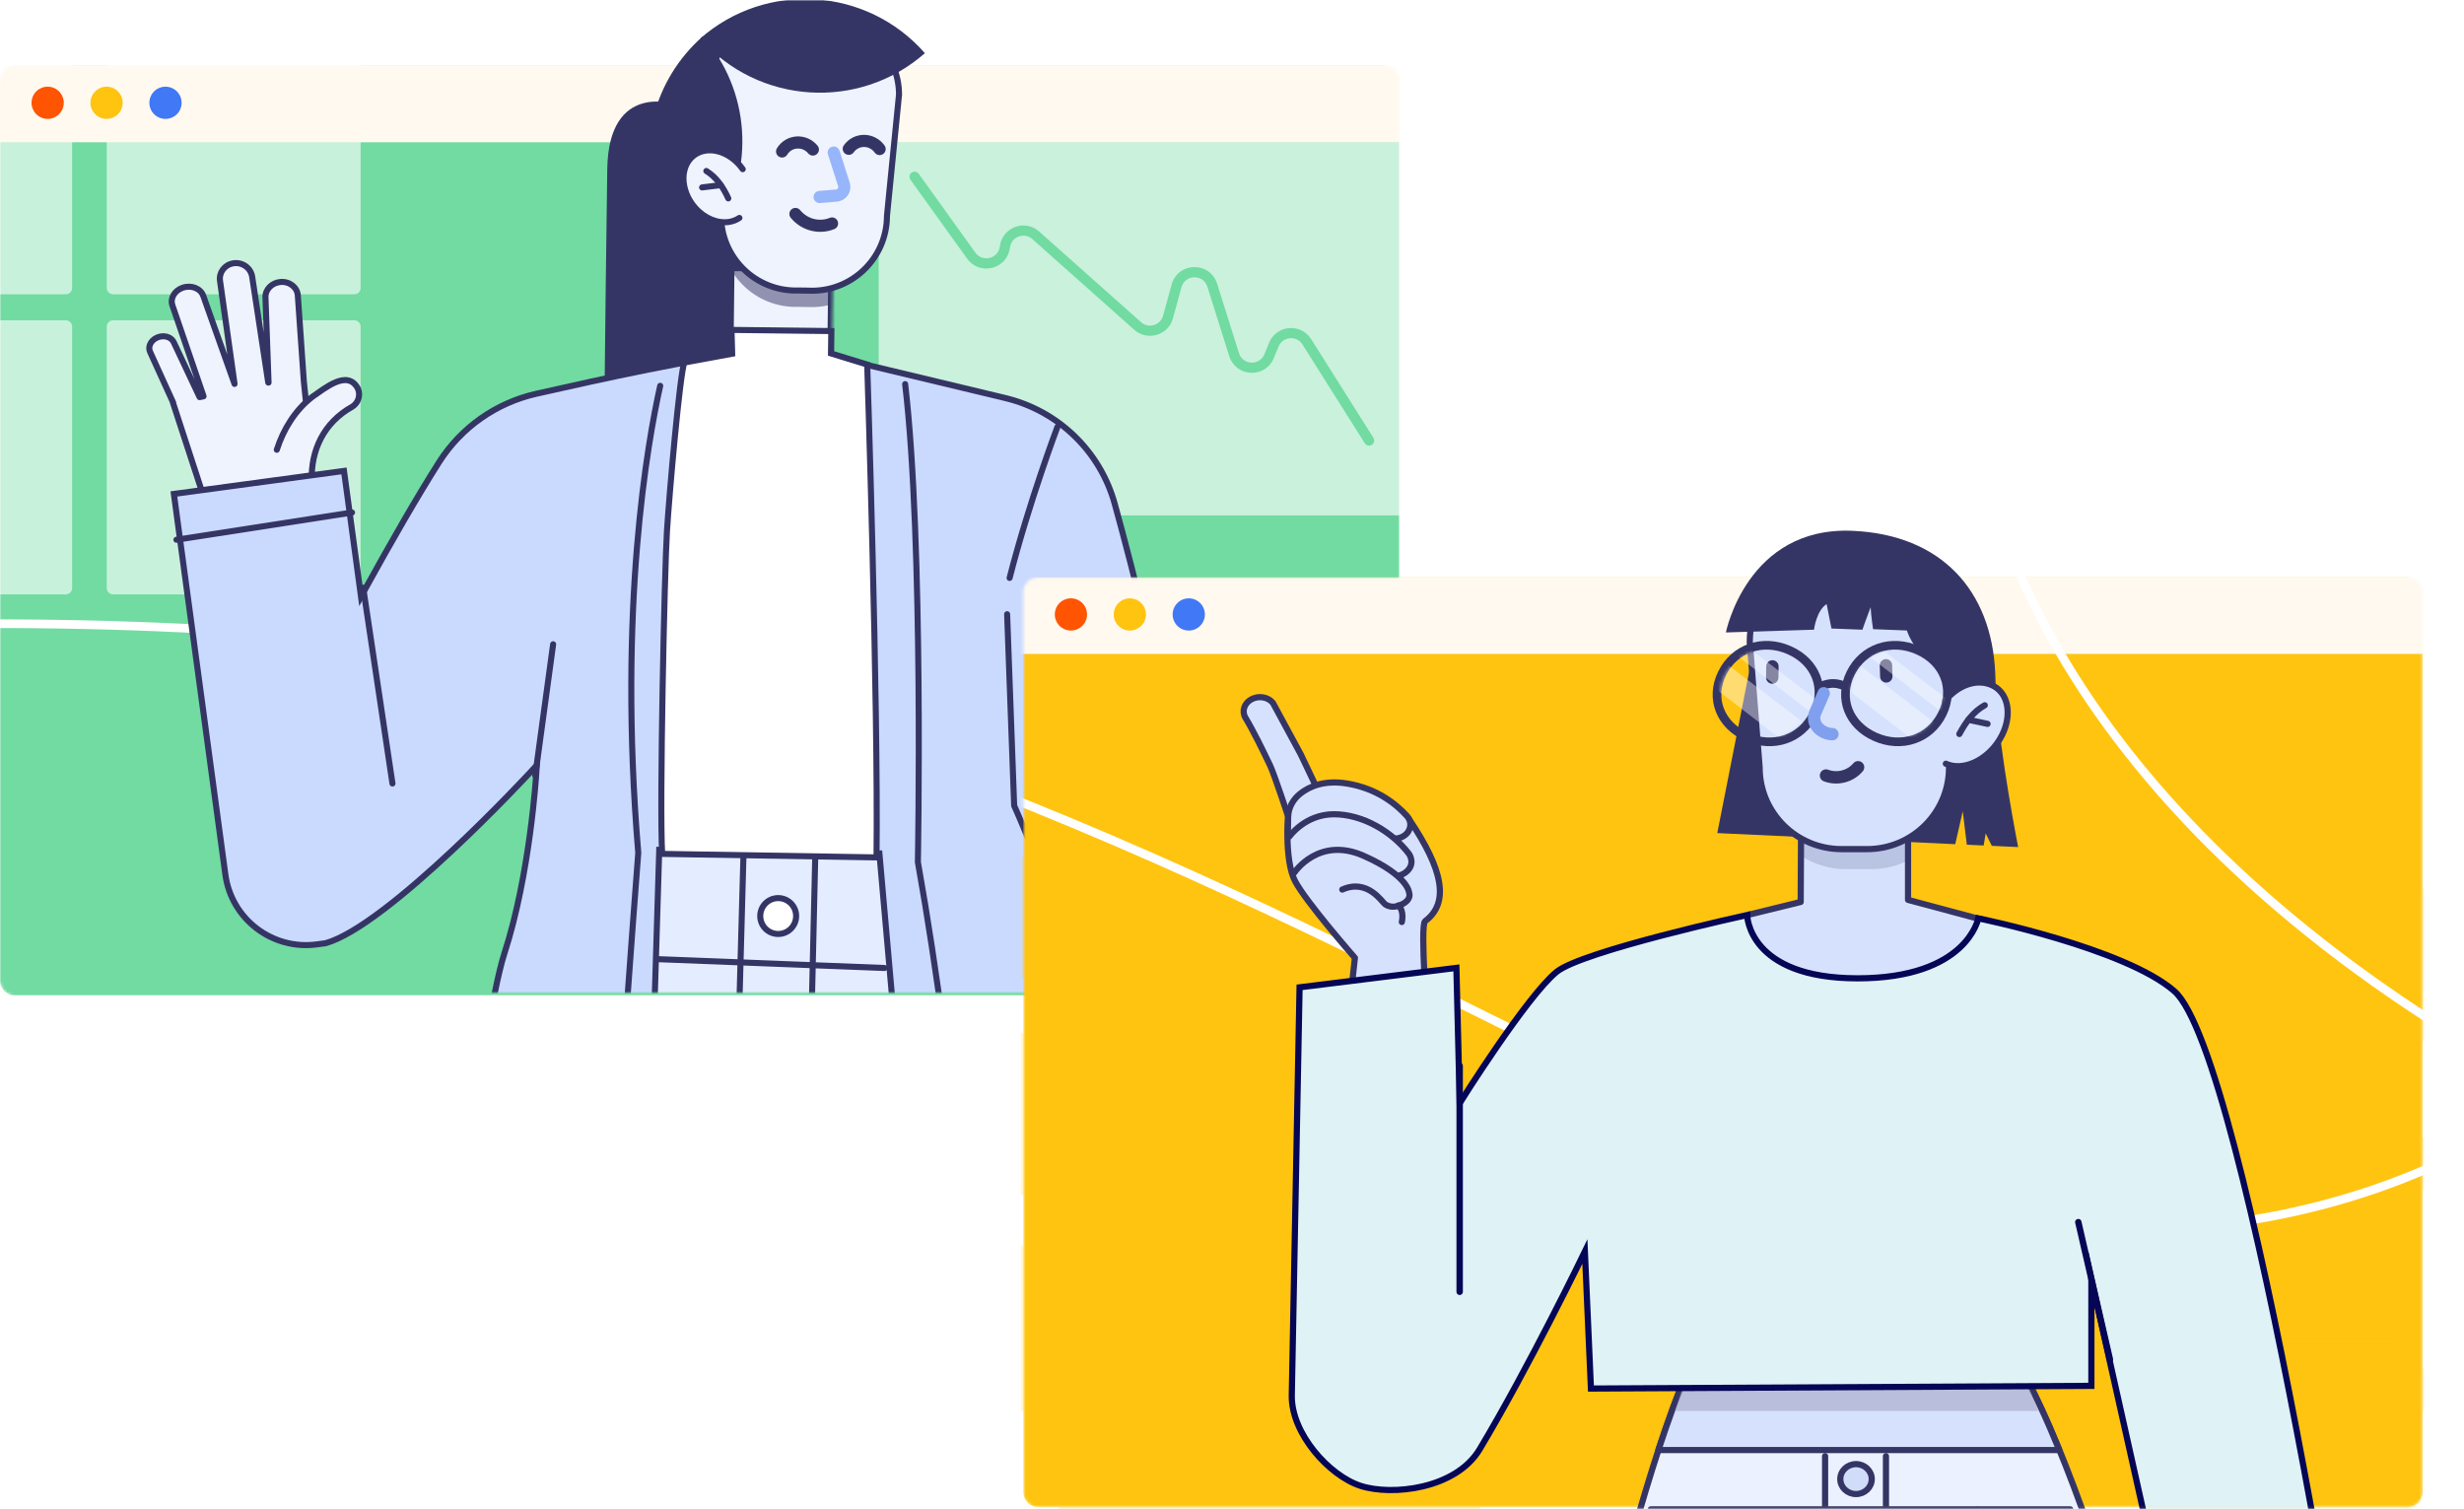 <svg width="854" height="523" viewBox="0 0 854 523" fill="none" xmlns="http://www.w3.org/2000/svg" xmlns:xlink="http://www.w3.org/1999/xlink">
<g clip-path="url(#clip0_31_451)">
<mask id="mask0_31_451" style="mask-type:luminance" maskUnits="userSpaceOnUse" x="0" y="22" width="486" height="324">
<path d="M479.828 22.734H5.216C2.335 22.734 0 25.069 0 27.95V339.838C0 342.718 2.335 345.053 5.216 345.053H479.828C482.709 345.053 485.044 342.718 485.044 339.838V27.95C485.044 25.069 482.709 22.734 479.828 22.734Z" fill="white"/>
</mask>
<g mask="url(#mask0_31_451)">
<path d="M479.828 22.734H5.216C2.335 22.734 0 25.069 0 27.95V339.838C0 342.718 2.335 345.053 5.216 345.053H479.828C482.709 345.053 485.044 342.718 485.044 339.838V27.95C485.044 25.069 482.709 22.734 479.828 22.734Z" fill="#71DBA1"/>
<g opacity="0.62">
<path d="M311.26 178.625H493.274C496.989 178.625 500 175.614 500 171.9V55.965C500 52.25 496.989 49.239 493.274 49.239H311.26C307.545 49.239 304.534 52.25 304.534 55.965V171.9C304.534 175.614 307.545 178.625 311.26 178.625Z" fill="white"/>
</g>
<g opacity="0.61">
<path d="M39.203 102H122.797C124.014 102 125 101.015 125 99.801V9.199C125 7.985 124.014 7 122.797 7H39.203C37.986 7 37 7.985 37 9.199V99.801C37 101.015 37.986 102 39.203 102Z" fill="white"/>
<path d="M-60.797 102H22.797C24.014 102 25 101.015 25 99.801V9.199C25 7.985 24.014 7 22.797 7H-60.797C-62.014 7 -63 7.985 -63 9.199V99.801C-63 101.015 -62.014 102 -60.797 102Z" fill="white"/>
<path d="M-60.797 206H22.797C24.014 206 25 205.015 25 203.801V113.199C25 111.985 24.014 111 22.797 111H-60.797C-62.014 111 -63 111.985 -63 113.199V203.801C-63 205.015 -62.014 206 -60.797 206Z" fill="white"/>
<path d="M39.203 206H122.797C124.014 206 125 205.015 125 203.801V113.199C125 111.985 124.014 111 122.797 111H39.203C37.986 111 37 111.985 37 113.199V203.801C37 205.015 37.986 206 39.203 206Z" fill="white"/>
</g>
<path d="M474.513 154.437C473.927 154.437 473.354 154.146 473.019 153.613L451.438 119.399C450.482 117.882 448.842 117.07 447.057 117.227C445.269 117.384 443.8 118.471 443.122 120.133L441.511 124.091C440.188 127.341 437.063 129.35 433.561 129.206C430.055 129.063 427.108 126.808 426.055 123.459L418.478 99.396C417.714 96.972 415.685 96.112 414.006 96.112C413.976 96.112 413.944 96.112 413.914 96.112C412.216 96.144 410.159 97.069 409.476 99.565L406.526 110.335C405.769 113.098 403.678 115.232 400.931 116.047C398.186 116.86 395.269 116.209 393.129 114.305L357.818 82.874C356.487 81.69 354.7 81.36 353.036 81.99C351.37 82.62 350.25 84.052 350.038 85.82C349.625 89.264 347.282 91.939 343.923 92.804C340.563 93.668 337.22 92.455 335.196 89.639L315.556 62.295C314.988 61.503 315.168 60.402 315.96 59.832C316.752 59.264 317.853 59.444 318.423 60.236L338.063 87.579C339.443 89.501 341.541 89.773 343.044 89.386C344.547 89 346.253 87.749 346.534 85.4C346.901 82.35 348.912 79.779 351.785 78.69C354.657 77.602 357.869 78.195 360.162 80.238L395.474 111.669C396.695 112.756 398.36 113.127 399.927 112.663C401.494 112.199 402.689 110.979 403.121 109.404L406.071 98.634C407.059 95.031 410.11 92.656 413.847 92.585C417.587 92.511 420.721 94.773 421.843 98.337L429.42 122.4C430.15 124.719 432.112 125.615 433.705 125.68C435.297 125.742 437.326 125.014 438.243 122.76L439.854 118.803C441.022 115.936 443.662 113.986 446.746 113.714C449.832 113.442 452.772 114.9 454.423 117.518L476.004 151.732C476.524 152.556 476.277 153.647 475.453 154.165C475.16 154.349 474.836 154.437 474.513 154.437Z" fill="#71DBA1"/>
<path d="M601.872 22.734H-39.638V49.302H601.872V22.734Z" fill="#FFF9EF"/>
<path d="M21.953 36.907C22.662 33.906 20.802 30.9 17.8 30.192C14.797 29.483 11.789 31.342 11.08 34.342C10.371 37.343 12.231 40.349 15.233 41.058C18.236 41.766 21.244 39.907 21.953 36.907Z" fill="#FF5402"/>
<path d="M42.484 36.309C42.861 33.249 40.685 30.463 37.623 30.086C34.561 29.709 31.773 31.884 31.396 34.944C31.019 38.004 33.196 40.79 36.257 41.167C39.319 41.544 42.107 39.369 42.484 36.309Z" fill="#FFC410"/>
<path d="M61.31 39.573C63.491 37.393 63.491 33.858 61.31 31.678C59.129 29.498 55.592 29.498 53.41 31.678C51.229 33.858 51.229 37.393 53.41 39.573C55.592 41.753 59.129 41.753 61.31 39.573Z" fill="#4178F6"/>
<path d="M1719.38 325.408C1489.07 500.036 1108.38 476.503 929.011 398.175C816.937 349.231 712.539 266.24 686.635 154.943C678.714 120.911 680.412 80.995 707.99 57.077C738.524 30.599 788.289 34.776 826.475 50.871C925.075 92.427 979.103 206.53 944.895 300.93C910.678 395.338 792.756 441.15 686.635 420.353C592.273 401.863 488.597 327.323 329.981 267.319C110.805 184.405 -310.066 177.694 -1005 436.317" stroke="white" stroke-width="3" stroke-miterlimit="10"/>
</g>
<mask id="mask1_31_451" style="mask-type:luminance" maskUnits="userSpaceOnUse" x="49" y="0" width="448" height="344">
<path d="M496.999 0H49.958V344H496.999V0Z" fill="white"/>
</mask>
<g mask="url(#mask1_31_451)">
<path d="M107.787 176.094C109.174 168.677 106.19 140.182 105.308 132.197L103.227 102.462C103.08 99.604 100.348 97.44 97.175 97.734C94.17 98.007 91.901 100.361 92.006 103.071L93.078 132.596H92.972L87.383 95.801C86.858 92.754 83.832 90.694 80.721 91.283C77.758 91.829 75.804 94.54 76.266 97.419L81.289 133.058L70.446 102.525C69.542 99.961 66.306 98.68 63.301 99.73C60.485 100.697 58.909 103.387 59.75 105.824L70.551 137.345L69.185 137.639L60.149 118.475C59.182 116.625 56.535 115.995 54.286 117.067C52.164 118.096 51.176 120.282 52.059 122.047L60.023 139.551H59.939L74.144 183.071L76.687 205.072L109.048 198.999C109.048 198.999 106.19 184.773 107.808 176.115L107.787 176.094Z" fill="#EEF3FE" stroke="#353565" stroke-width="2.101" stroke-linecap="round" stroke-linejoin="round"/>
<path d="M95.935 155.879C98.247 148.735 102.302 142.136 108.27 137.513C112.557 134.613 120.458 127.868 124.03 134.656C125.081 137.009 124.157 139.72 122.013 141.002C112.242 146.444 107.661 156.09 108.06 166.702" fill="#EEF3FE"/>
<path d="M95.935 155.879C98.247 148.735 102.302 142.136 108.27 137.513C112.557 134.613 120.458 127.868 124.03 134.656C125.081 137.009 124.157 139.72 122.013 141.002C112.242 146.444 107.661 156.09 108.06 166.702" stroke="#353565" stroke-width="2.101" stroke-linecap="round" stroke-linejoin="round"/>
<path d="M233.045 134.197C233.045 134.197 239.433 145.019 251.537 152.542L268.306 152.416L267.592 75.905L234.201 36.188C234.201 36.188 210.981 28.014 210.476 58.484C210.14 79.645 209.741 116.924 209.51 137.727L233.024 134.176L233.045 134.197Z" fill="#353565"/>
<mask id="mask2_31_451" style="mask-type:alpha" maskUnits="userSpaceOnUse" x="252" y="73" width="39" height="88">
<path d="M252.505 127.768L253.135 73.657L288.964 74.078L288.333 128.188C288.333 128.188 298.609 160.612 273.624 160.255L252.147 127.978" fill="#FFF6DB"/>
</mask>
<g mask="url(#mask2_31_451)">
<path d="M237.478 93.993H303.598V140.277H237.478V93.993Z" fill="#EEF3FE"/>
<path opacity="0.51" d="M311.532 38.691C311.658 24.612 300.185 13.181 286.106 13.349C283.353 13.391 280.747 13.412 278.457 13.454C276.166 13.37 273.56 13.265 270.808 13.16C256.728 12.655 245.003 23.814 244.792 37.893L249.857 79.816C249.521 94.693 261.751 106.818 276.628 106.356L279.949 106.398C294.826 107.196 307.33 95.387 307.351 80.488L311.511 38.67L311.532 38.691Z" fill="#353565"/>
<path d="M252.505 127.768L253.135 73.657L288.964 74.078L288.333 128.188C288.333 128.188 298.609 160.612 273.624 160.255L252.147 127.978" stroke="#353565" stroke-width="3.306" stroke-linecap="round" stroke-linejoin="round"/>
</g>
<path d="M311.595 33.016C311.721 18.937 300.247 7.505 286.168 7.674C283.415 7.716 280.81 7.737 278.519 7.779C276.229 7.695 273.623 7.59 270.87 7.484C256.791 6.98 245.065 18.139 244.855 32.218L249.919 74.14C249.583 89.018 261.813 101.143 276.691 100.681L280.011 100.723C294.889 101.521 307.392 89.711 307.413 74.813L311.574 32.995L311.595 33.016Z" fill="#EEF3FE" stroke="#353565" stroke-width="2.101" stroke-linecap="round" stroke-linejoin="round"/>
<path d="M248.742 78.532C261.519 58.379 260.132 31.419 243.594 12.59C226.405 27.678 220.836 51.067 227.602 71.471" fill="#353565"/>
<path d="M320.565 18.43C297.664 38.528 262.776 36.239 242.691 13.353C265.593 -6.745 300.481 -4.456 320.565 18.43Z" fill="#353565"/>
<path d="M257.422 58.632C256.833 57.791 256.182 57.014 255.467 56.321C251.159 52.055 245.108 50.773 240.905 53.589C237.164 56.11 235.988 61.133 237.564 66.071C238.026 67.584 238.761 69.097 239.749 70.505C240.527 71.598 241.409 72.585 242.355 73.426C244.099 74.981 246.116 76.073 248.133 76.62C251.012 77.397 253.933 77.103 256.266 75.527" fill="#EEF3FE"/>
<path d="M257.422 58.632C256.833 57.791 256.182 57.014 255.467 56.321C251.159 52.055 245.108 50.773 240.905 53.589C237.164 56.11 235.988 61.133 237.564 66.071C238.026 67.584 238.761 69.097 239.749 70.505C240.527 71.598 241.409 72.585 242.355 73.426C244.099 74.981 246.116 76.073 248.133 76.62C251.012 77.397 253.933 77.103 256.266 75.527" stroke="#353565" stroke-width="2.101" stroke-linecap="round" stroke-linejoin="round"/>
<path d="M244.813 59.261C248.323 61.446 250.613 64.83 252.42 68.759L244.813 59.261Z" fill="#EEF3FE"/>
<path d="M244.813 59.261C248.323 61.446 250.613 64.83 252.42 68.759" stroke="#353565" stroke-width="2.101" stroke-miterlimit="10" stroke-linecap="round"/>
<path d="M249.814 64.159L243.342 64.957" stroke="#353565" stroke-width="2.101" stroke-miterlimit="10" stroke-linecap="round"/>
<path d="M190.911 293.711C190.911 293.711 188.306 367.533 186.204 413.721C184.103 459.888 193.349 738.174 193.349 738.174L268.242 742.608L273.138 424.018L300.078 737.606L358.286 735.694C358.286 735.694 381.948 469.386 371.168 416.074C360.388 362.741 349.292 293.648 349.292 293.648L190.89 293.732L190.911 293.711Z" fill="#85A7F4"/>
<path d="M190.911 293.711C190.911 293.711 188.306 367.533 186.204 413.721C184.103 459.888 193.349 738.174 193.349 738.174L268.242 742.608L273.138 424.018L298.689 742.608L364.673 735.694C364.673 735.694 381.948 469.386 371.168 416.074C360.388 362.741 349.292 293.648 349.292 293.648L190.89 293.732L190.911 293.711Z" fill="#E4EDFF" stroke="#353565" stroke-width="2.101" stroke-linecap="round" stroke-linejoin="round"/>
<path d="M184.808 268.11C184.036 267.397 184.036 267.397 184.035 267.398L184.034 267.399L184.027 267.406L184.001 267.435L183.894 267.55C183.8 267.651 183.66 267.802 183.476 267.999C183.108 268.393 182.564 268.972 181.865 269.712C180.465 271.192 178.44 273.314 175.942 275.88C170.943 281.011 164.051 287.914 156.472 295.002C148.891 302.093 140.637 309.356 132.914 315.216C125.188 321.078 118.111 325.441 112.815 326.904L109.881 327.294L109.878 327.295C94.42 329.402 80.198 318.563 78.111 303.105L78.111 303.104L60.264 171.191L119.227 163.215L124.697 203.634L125.123 206.784L126.658 204C135.564 187.847 144.63 172.067 152.198 160.159C159.867 148.121 171.945 139.629 185.859 136.475H185.86C197.088 133.922 211.541 130.73 224.639 128.098C237.768 125.46 249.446 123.403 255.177 123.092L256.233 123.035L256.168 121.979L255.733 114.88L286.148 114.939L286.537 122.351L286.578 123.134L287.341 123.317L348.386 137.943L348.613 136.995L348.387 137.943C366.8 142.351 381.342 156.418 386.368 174.668C399.89 223.62 424.521 325.868 429.804 436.459C429.709 436.523 429.6 436.595 429.478 436.676C428.95 437.025 428.173 437.529 427.184 438.141C425.205 439.365 422.378 441.023 418.991 442.753C412.2 446.221 403.232 449.942 394.37 451.086L393.311 451.223L393.465 452.279V452.28V452.282L393.466 452.292L393.472 452.335L393.481 452.399L393.497 452.507C393.518 452.661 393.549 452.89 393.587 453.19C393.665 453.792 393.775 454.68 393.903 455.821C394.157 458.105 394.482 461.402 394.759 465.449C395.302 473.378 395.664 484.173 394.972 495.851L324.265 516.182L304.876 296.723L304.793 295.78L303.847 295.764L229.521 294.546L228.485 294.529L228.454 295.564L221.823 512.398C221.673 512.397 221.507 512.395 221.325 512.393C220.334 512.379 218.869 512.339 216.985 512.239C213.215 512.037 207.767 511.59 201.073 510.605C187.844 508.658 169.76 504.614 150.154 496.231C150.18 496.01 150.21 495.744 150.246 495.434C150.365 494.406 150.541 492.894 150.767 490.96C151.221 487.092 151.878 481.535 152.695 474.782C154.328 461.276 156.599 442.984 159.146 423.84C161.693 404.695 164.517 384.705 167.257 367.801C170.002 350.865 172.65 337.112 174.838 330.384V330.383C179.3 316.648 182.052 301.09 183.69 288.989C184.509 282.934 185.05 277.734 185.387 274.047C185.555 272.203 185.673 270.737 185.748 269.731C185.785 269.228 185.812 268.84 185.83 268.577L185.836 268.484C185.842 268.397 185.847 268.328 185.85 268.277L185.855 268.201L185.856 268.181V268.176V268.174C185.856 268.174 185.856 268.174 184.808 268.11ZM184.808 268.11L184.036 267.397L186.035 265.234L185.856 268.174L184.808 268.11Z" fill="#CADAFF"/>
<path d="M184.808 268.11C184.036 267.397 184.036 267.397 184.035 267.398L184.034 267.399L184.027 267.406L184.001 267.435L183.894 267.55C183.8 267.651 183.66 267.802 183.476 267.999C183.108 268.393 182.564 268.972 181.865 269.712C180.465 271.192 178.44 273.314 175.942 275.88C170.943 281.011 164.051 287.914 156.472 295.002C148.891 302.093 140.637 309.356 132.914 315.216C125.188 321.078 118.111 325.441 112.815 326.904L109.881 327.294L109.878 327.295C94.42 329.402 80.198 318.563 78.111 303.105L78.111 303.104L60.264 171.191L119.227 163.215L124.697 203.634L125.123 206.784L126.658 204C135.564 187.847 144.63 172.067 152.198 160.159C159.867 148.121 171.945 139.629 185.859 136.475H185.86C197.088 133.922 211.541 130.73 224.639 128.098C237.768 125.46 249.446 123.403 255.177 123.092L256.233 123.035L256.168 121.979L255.733 114.88L286.148 114.939L286.537 122.351L286.578 123.134L287.341 123.317L348.386 137.943L348.613 136.995L348.387 137.943C366.8 142.351 381.342 156.418 386.368 174.668C399.89 223.62 424.521 325.868 429.804 436.459C429.709 436.523 429.6 436.595 429.478 436.676C428.95 437.025 428.173 437.529 427.184 438.141C425.205 439.365 422.378 441.023 418.991 442.753C412.2 446.221 403.232 449.942 394.37 451.086L393.311 451.223L393.465 452.279V452.28V452.282L393.466 452.292L393.472 452.335L393.481 452.399L393.497 452.507C393.518 452.661 393.549 452.89 393.587 453.19C393.665 453.792 393.775 454.68 393.903 455.821C394.157 458.105 394.482 461.402 394.759 465.449C395.302 473.378 395.664 484.173 394.972 495.851L324.265 516.182L304.876 296.723L304.793 295.78L303.847 295.764L229.521 294.546L228.485 294.529L228.454 295.564L221.823 512.398C221.673 512.397 221.507 512.395 221.325 512.393C220.334 512.379 218.869 512.339 216.985 512.239C213.215 512.037 207.767 511.59 201.073 510.605C187.844 508.658 169.76 504.614 150.154 496.231C150.18 496.01 150.21 495.744 150.246 495.434C150.365 494.406 150.541 492.894 150.767 490.96C151.221 487.092 151.878 481.535 152.695 474.782C154.328 461.276 156.599 442.984 159.146 423.84C161.693 404.695 164.517 384.705 167.257 367.801C170.002 350.865 172.65 337.112 174.838 330.384V330.383C179.3 316.648 182.052 301.09 183.69 288.989C184.509 282.934 185.05 277.734 185.387 274.047C185.555 272.203 185.673 270.737 185.748 269.731C185.785 269.228 185.812 268.84 185.83 268.577L185.836 268.484C185.842 268.397 185.847 268.328 185.85 268.277L185.855 268.201L185.856 268.181V268.176V268.174M184.808 268.11C185.856 268.174 185.856 268.174 185.856 268.174M184.808 268.11L184.036 267.397L186.035 265.234L185.856 268.174M184.808 268.11L185.856 268.174" stroke="#353565" stroke-width="2.101"/>
<path d="M281.734 51.822C278.855 48.334 273.455 48.586 271.059 52.495" stroke="#353565" stroke-width="4.203" stroke-miterlimit="10" stroke-linecap="round"/>
<path d="M304.872 51.654C302.246 47.977 296.845 47.85 294.176 51.57" stroke="#353565" stroke-width="4.203" stroke-miterlimit="10" stroke-linecap="round"/>
<path d="M275.688 74.152C278.946 78.103 284.136 79.174 288.381 77.451L275.688 74.152Z" fill="white"/>
<path d="M275.688 74.152C278.946 78.103 284.136 79.174 288.381 77.451" stroke="#353565" stroke-width="4.203" stroke-miterlimit="10" stroke-linecap="round"/>
<path d="M61.153 187.067L122.009 177.632" stroke="#353565" stroke-width="2.101" stroke-miterlimit="10" stroke-linecap="round"/>
<path d="M254.775 401.755L257.696 295.825L282.576 296.056L281.126 358.803" stroke="#353565" stroke-width="2.101" stroke-miterlimit="10" stroke-linecap="round"/>
<path d="M227.876 332.421L306.552 335.489" stroke="#353565" stroke-width="2.101" stroke-miterlimit="10" stroke-linecap="round"/>
<path d="M269.714 323.701C273.149 323.701 275.934 320.916 275.934 317.48C275.934 314.045 273.149 311.26 269.714 311.26C266.279 311.26 263.494 314.045 263.494 317.48C263.494 320.916 266.279 323.701 269.714 323.701Z" fill="white" stroke="#353565" stroke-width="2.101" stroke-miterlimit="10" stroke-linecap="round"/>
<path d="M237.228 125.455C235.652 129.111 231.932 171.643 231.155 184.168C230.335 197.301 228.528 279.045 229.495 295.94L303.799 297.159C304.43 242.964 300.563 126.338 300.563 126.338L288.018 122.492L288.123 114.738L253.534 114.339L253.765 122.597L236.912 125.707" fill="white"/>
<path d="M237.228 125.455C235.652 129.111 231.932 171.643 231.155 184.168C230.335 197.301 228.528 279.045 229.495 295.94L303.799 297.159C304.43 242.964 300.563 126.338 300.563 126.338L288.018 122.492L288.123 114.738L253.534 114.339L253.765 122.597L236.912 125.707" stroke="#353565" stroke-width="2.101" stroke-miterlimit="10" stroke-linecap="round"/>
<path d="M288.963 52.864L292.493 63.897C293.081 65.725 291.82 67.616 289.908 67.784L284.066 68.267" stroke="#97B5FA" stroke-width="4.203" stroke-miterlimit="10" stroke-linecap="round"/>
<path d="M125.875 203.689L136.024 271.542" stroke="#353565" stroke-width="2.101" stroke-miterlimit="10" stroke-linecap="round"/>
<path d="M191.712 223.297L185.513 268.749" stroke="#353565" stroke-width="2.101" stroke-miterlimit="10" stroke-linecap="round"/>
<path d="M228.822 133.714C224.598 152.542 214.091 210.519 221.215 295.562C221.215 295.562 208.691 456.549 208.501 503.578" stroke="#353565" stroke-width="2.101" stroke-miterlimit="10" stroke-linecap="round"/>
<path d="M341.35 500.069C339.123 467.791 331.936 376.045 318.13 298.777C318.13 298.777 320.19 188.035 313.717 133.126" stroke="#353565" stroke-width="2.101" stroke-miterlimit="10" stroke-linecap="round"/>
<path d="M349.062 212.873L351.5 279.235C351.5 279.235 389.367 362.281 398.319 452.262" stroke="#353565" stroke-width="2.101" stroke-miterlimit="10" stroke-linecap="round"/>
<path d="M366.503 147.94C366.503 147.94 356.711 173.808 349.923 200.306L366.503 147.94Z" fill="white"/>
<path d="M366.503 147.94C366.503 147.94 356.711 173.808 349.923 200.306" stroke="#353565" stroke-width="2.101" stroke-miterlimit="10" stroke-linecap="round"/>
</g>
<mask id="mask3_31_451" style="mask-type:luminance" maskUnits="userSpaceOnUse" x="354" y="200" width="486" height="323">
<path d="M834.483 200.062H359.871C356.99 200.062 354.655 202.397 354.655 205.278V517.165C354.655 520.046 356.99 522.381 359.871 522.381H834.483C837.364 522.381 839.699 520.046 839.699 517.165V205.278C839.699 202.397 837.364 200.062 834.483 200.062Z" fill="white"/>
</mask>
<g mask="url(#mask3_31_451)">
<path d="M834.483 200.062H359.871C356.99 200.062 354.655 202.397 354.655 205.278V517.165C354.655 520.046 356.99 522.381 359.871 522.381H834.483C837.364 522.381 839.699 520.046 839.699 517.165V205.278C839.699 202.397 837.364 200.062 834.483 200.062Z" fill="#FFC410"/>
<g style="mix-blend-mode:multiply" opacity="0.4">
<path d="M752.218 243.223H743.004C742.426 243.223 741.958 243.692 741.958 244.269V632.203C741.958 632.781 742.426 633.25 743.004 633.25H752.218C752.796 633.25 753.264 632.781 753.264 632.203V244.269C753.264 243.692 752.796 243.223 752.218 243.223Z" fill="#FFC410"/>
<path d="M1034.59 395.793V411.505C1034.59 412.241 1034 412.838 1033.26 412.838H734.413C733.676 412.838 733.079 412.241 733.079 411.505V395.793C733.079 395.057 733.676 394.46 734.413 394.46H1033.26C1034 394.46 1034.59 395.057 1034.59 395.793Z" fill="#FFC410"/>
<path d="M751.402 306.144H777.564C778.477 306.144 779.219 306.886 779.219 307.799V392.757C779.219 393.67 778.477 394.412 777.564 394.412H751.402C750.489 394.412 749.748 393.67 749.748 392.757V307.801C749.748 306.888 750.489 306.146 751.402 306.146V306.144Z" fill="#FFC410"/>
<path d="M780.876 315.98H799.384C800.297 315.98 801.039 316.722 801.039 317.635V392.758C801.039 393.671 800.297 394.412 799.384 394.412H780.876C779.963 394.412 779.221 393.671 779.221 392.758V317.635C779.221 316.722 779.963 315.98 780.876 315.98Z" fill="#FFC410"/>
<path d="M802.691 292.665H821.199C822.112 292.665 822.854 293.407 822.854 294.32V392.755C822.854 393.668 822.112 394.41 821.199 394.41H802.691C801.778 394.41 801.037 393.668 801.037 392.755V294.32C801.037 293.407 801.778 292.665 802.691 292.665Z" fill="#FFC410"/>
<path d="M866.673 390.266L853.012 394.945C852.287 395.192 851.5 394.808 851.253 394.083L822.93 311.405C822.683 310.68 823.067 309.893 823.792 309.646L837.453 304.966C838.177 304.719 838.965 305.103 839.212 305.828L867.535 388.506C867.782 389.231 867.398 390.018 866.673 390.266Z" fill="#FFC410"/>
<path d="M839.098 503.507V522.015C839.098 522.928 838.356 523.67 837.443 523.67H749.268C748.355 523.67 747.613 522.928 747.613 522.015V503.507C747.613 502.594 748.355 501.852 749.268 501.852H837.443C838.356 501.852 839.098 502.594 839.098 503.507Z" fill="#FFC410"/>
<path d="M830.742 505.524V487.016C830.742 486.102 830.001 485.361 829.087 485.361H740.912C739.998 485.361 739.257 486.102 739.257 487.016V505.524C739.257 506.438 739.998 507.178 740.912 507.178H829.087C830.001 507.178 830.742 506.438 830.742 505.524Z" fill="#FFC410"/>
<path d="M841.002 487.611V475.814C841.002 474.9 840.262 474.159 839.348 474.159H751.172C750.258 474.159 749.517 474.9 749.517 475.814V487.611C749.517 488.525 750.258 489.266 751.172 489.266H839.348C840.262 489.266 841.002 488.525 841.002 487.611Z" fill="#FFC410"/>
<path d="M830.74 477.549V465.752C830.74 464.838 829.999 464.097 829.085 464.097H740.91C739.996 464.097 739.255 464.838 739.255 465.752V477.549C739.255 478.463 739.996 479.204 740.91 479.204H829.085C829.999 479.204 830.74 478.463 830.74 477.549Z" fill="#FFC410"/>
</g>
<path d="M956.527 200.062H315.017V226.63H956.527V200.062Z" fill="#FFF9EF"/>
<path d="M376.608 214.235C377.316 211.234 375.457 208.228 372.454 207.519C369.452 206.811 366.443 208.67 365.735 211.67C365.026 214.671 366.886 217.677 369.888 218.385C372.891 219.094 375.899 217.235 376.608 214.235Z" fill="#FF5402"/>
<path d="M397.139 213.637C397.516 210.577 395.339 207.791 392.278 207.414C389.216 207.037 386.428 209.212 386.051 212.272C385.674 215.332 387.85 218.118 390.912 218.495C393.974 218.872 396.762 216.697 397.139 213.637Z" fill="#FFC410"/>
<path d="M415.964 216.901C418.146 214.721 418.146 211.186 415.964 209.006C413.783 206.826 410.246 206.826 408.065 209.006C405.883 211.186 405.883 214.721 408.065 216.901C410.246 219.081 413.783 219.081 415.964 216.901Z" fill="#4178F6"/>
<g style="mix-blend-mode:multiply" opacity="0.7">
<path d="M388.962 309.594H386.45V638H388.962V309.594Z" fill="#FFC410"/>
<path d="M543.668 325.452C543.668 325.452 473.481 264.308 387.703 363.959C387.703 363.959 485.939 442.264 543.668 325.452Z" fill="#FFC410"/>
<path d="M387.706 573.59C387.706 573.59 371.861 481.862 242.43 505.013C242.43 505.013 269.2 627.753 387.706 573.59Z" fill="#FFC410"/>
<path d="M388.812 314.378C388.812 314.378 358.476 279.557 407.916 237C407.916 237 446.764 285.739 388.812 314.378Z" fill="#FFC410"/>
<path d="M387.706 338.739C387.706 338.739 366.142 277.914 280.58 270.936C280.58 270.936 313.232 353.257 387.706 338.739Z" fill="#FFC410"/>
<path d="M221.348 351.351C221.348 351.351 338.813 294.231 388.363 403.536C388.363 403.536 277.475 456.805 221.348 351.351Z" fill="#FFC410"/>
<path d="M387.706 463.612C387.706 463.612 330.794 381.942 235.781 417.966C140.769 453.991 359.227 534.57 387.706 463.612Z" fill="#FFC410"/>
<path d="M517.21 528.62C517.21 528.62 465.687 446.95 379.67 482.975C293.654 518.999 491.427 599.578 517.21 528.62Z" fill="#FFC410"/>
<path d="M385.844 448.335C385.844 448.335 441.852 384.48 535.354 412.647C628.856 440.814 413.871 503.817 385.844 448.335Z" fill="#FFC410"/>
</g>
<path d="M1718.38 326.408C1488.07 501.036 1107.38 477.503 928.011 399.175C815.937 350.231 711.539 267.24 685.635 155.943C677.714 121.911 679.412 81.995 706.99 58.077C737.524 31.599 787.289 35.776 825.475 51.871C924.075 93.427 978.103 207.53 943.895 301.93C909.678 396.338 791.756 442.15 685.635 421.353C591.273 402.863 487.597 328.323 328.981 268.319C109.805 185.405 -311.066 178.694 -1006 437.317" stroke="white" stroke-width="3" stroke-miterlimit="10"/>
</g>
<mask id="mask4_31_451" style="mask-type:luminance" maskUnits="userSpaceOnUse" x="417" y="170" width="437" height="353">
<path d="M854 170H417V522.919H854V170Z" fill="white"/>
</mask>
<g mask="url(#mask4_31_451)">
<path d="M688.189 288.757L690.341 293.149L699.476 293.581C699.476 293.581 693.163 261.587 692.015 242.291C690.867 222.994 681.78 204.062 660.832 197.418C639.884 190.75 619.007 205.883 624.579 206.497C628.836 205.291 633.092 204.108 637.373 202.924C637.038 205.837 636.703 208.75 636.344 211.662C639.86 212.8 643.351 213.961 646.866 215.098C648.636 212.8 650.334 210.525 652.175 208.226C651.936 221.834 655.451 232.552 666.595 240.971C677.738 249.413 664.49 257.878 657.508 263.976L648.134 247.684L611.116 208.135L595.189 288.734L677.667 292.58L680.273 281.202L681.684 292.762L687.519 293.035L688.236 288.78L688.189 288.757Z" fill="#353565"/>
<path d="M466.703 358.182L469.597 331.968C469.597 331.968 452.523 312.467 448.816 305.299C445.133 298.131 446.066 281.634 447.309 276.56C448.099 273.397 453.742 275.149 465.89 276.309C473.184 276.992 484.04 277.538 488.416 284.001C500.062 301.226 502.525 312.854 493.917 319.271C492.075 320.659 494.897 356.453 494.897 356.453L466.679 358.182H466.703Z" fill="#D6E2FD" stroke="#353565" stroke-width="2.146" stroke-linecap="round" stroke-linejoin="round"/>
<path d="M459.146 278.927C458.19 279.883 447.07 284.775 447.07 284.775C447.07 284.775 441.69 268.414 440.231 265.365C437.887 260.404 434.324 253.168 431.67 248.776C430.331 246.592 431.192 243.793 433.607 242.428C436.142 240.994 439.418 241.495 441.164 243.588L450.825 261.428L459.146 278.904V278.927Z" fill="#D6E2FD" stroke="#353565" stroke-width="2.146" stroke-linecap="round" stroke-linejoin="round"/>
<path d="M464.597 285.138C470.504 281.611 476.123 285.639 479.399 289.006C481.241 290.895 484.421 291.191 486.669 289.643C489.084 288.005 489.515 284.933 487.649 282.84C484.015 278.789 477.367 273.282 466.869 271.553C459.097 270.279 453.932 272.509 450.751 274.989C448.073 277.06 446.518 280.064 446.447 283.204L446.351 289.439L464.597 285.161V285.138Z" fill="#D6E2FD" stroke="#353565" stroke-width="2.146" stroke-linecap="round" stroke-linejoin="round"/>
<path d="M446.904 289.894C446.904 289.894 452.333 282.226 462.257 282.203C472.181 282.18 482.368 288.097 488.37 295.97C488.37 295.97 490.905 299.565 487.103 302.41C486.457 302.887 485.811 303.183 485.214 303.342" fill="#D6E2FD"/>
<path d="M446.904 289.894C446.904 289.894 452.333 282.226 462.257 282.203C472.181 282.18 482.368 288.097 488.37 295.97C488.37 295.97 490.905 299.565 487.103 302.41C486.457 302.887 485.811 303.183 485.214 303.342" stroke="#353565" stroke-width="2.146" stroke-linecap="round" stroke-linejoin="round"/>
<path d="M448.625 302.41C448.625 302.41 457.018 289.69 472.634 296.607C488.249 303.525 488.392 309.441 488.392 309.441C488.392 309.441 489.349 311.535 486.216 313.264C483.084 314.994 481.075 314.061 480.071 313.401C479.066 312.741 474.068 304.367 465.22 308.303" fill="#D6E2FD"/>
<path d="M448.625 302.41C448.625 302.41 457.018 289.69 472.634 296.607C488.249 303.525 488.392 309.441 488.392 309.441C488.392 309.441 489.349 311.535 486.216 313.264C483.084 314.994 481.075 314.061 480.071 313.401C479.066 312.741 474.068 304.367 465.22 308.303" stroke="#353565" stroke-width="2.146" stroke-linecap="round" stroke-linejoin="round"/>
<path d="M485.858 319.545C485.858 319.545 486.814 315.7 484.638 313.811L485.858 319.545Z" fill="#D6E2FD"/>
<path d="M485.858 319.545C485.858 319.545 486.814 315.7 484.638 313.811" stroke="#353565" stroke-width="2.146" stroke-linecap="round" stroke-linejoin="round"/>
<path d="M595.714 319.547L624.1 312.607L624.267 281.705H661.309V311.878L694.309 320.73L642.8 375.57L595.714 319.547Z" fill="#D6E2FD"/>
<path d="M595.714 319.547L624.1 312.607L624.267 281.705H661.309V311.878L694.309 320.73L642.8 375.57L595.714 319.547Z" stroke="#353565" stroke-width="2.146" stroke-linecap="round" stroke-linejoin="round"/>
<mask id="mask5_31_451" style="mask-type:alpha" maskUnits="userSpaceOnUse" x="595" y="281" width="100" height="95">
<path d="M595.976 319.705L624.361 312.764L624.528 281.863H661.57V312.036L694.57 320.888L643.061 375.728L595.976 319.705Z" fill="#CEDDFF"/>
</mask>
<g mask="url(#mask5_31_451)">
<g opacity="0.41">
<g style="mix-blend-mode:multiply" opacity="0.43">
<path d="M648.537 301.227H639.785C624.074 301.227 611.352 288.576 611.352 272.966L607.932 229.549C607.932 187.042 680.414 187.042 680.414 229.549L676.994 272.966C676.994 288.576 664.272 301.227 648.561 301.227H648.537Z" fill="#353565"/>
</g>
</g>
</g>
<path d="M696.726 467.796C754.333 559.727 821.912 950.82 821.912 950.82L670.038 959.945L649.712 644.603L641.127 646.56L614.2 954.278L486.599 948.362C486.599 948.362 541.719 564.869 588.063 468.183C588.063 468.183 681.804 444.017 696.702 467.796H696.726Z" fill="#EBF1FF" stroke="#353565" stroke-width="2.146" stroke-linecap="round" stroke-linejoin="round"/>
<path d="M574.77 502.566H713.731C709.355 491.803 705.026 482.474 700.722 474.623L585.101 474.577C581.657 482.542 578.309 491.917 574.77 502.589V502.566Z" fill="#D6E2FD" stroke="#353565" stroke-width="2.146" stroke-linecap="round" stroke-linejoin="round"/>
<g style="mix-blend-mode:multiply" opacity="0.54">
<path d="M585.637 474C583.798 478.524 582.363 483.605 580.5 489H706.5C704.159 483.581 702.55 478.524 700.233 474.024H585.637V474Z" fill="#9F9FBF"/>
</g>
<path d="M632.563 504.681V595.361" stroke="#353565" stroke-width="2.146" stroke-miterlimit="10" stroke-linecap="round"/>
<path d="M653.658 504.681V559.954" stroke="#353565" stroke-width="2.146" stroke-miterlimit="10" stroke-linecap="round"/>
<path d="M572.14 523.114H717.533" stroke="#353565" stroke-width="2.146" stroke-miterlimit="10" stroke-linecap="round"/>
<path d="M643.279 517.811C646.291 517.811 648.732 515.488 648.732 512.623C648.732 509.757 646.291 507.435 643.279 507.435C640.268 507.435 637.827 509.757 637.827 512.623C637.827 515.488 640.268 517.811 643.279 517.811Z" fill="#D0DCF8" stroke="#353565" stroke-width="2.146" stroke-miterlimit="10" stroke-linecap="round"/>
<path d="M685.269 523.25C685.269 523.25 685.412 552.832 722.55 552.832" stroke="#353565" stroke-width="2.146" stroke-miterlimit="10" stroke-linecap="round"/>
<path d="M596.168 523.385C596.168 523.385 598.87 553.991 571.537 553.991" stroke="#353565" stroke-width="2.146" stroke-miterlimit="10" stroke-linecap="round"/>
<path d="M505.275 381.69L508.934 433.322L510.704 458.284" fill="white"/>
<path d="M505.275 381.69L508.934 433.322L510.704 458.284" stroke="#353565" stroke-width="2.146" stroke-miterlimit="10" stroke-linecap="round"/>
<path d="M524.284 441.947L508.932 433.323" stroke="#353565" stroke-width="2.146" stroke-miterlimit="10" stroke-linecap="round"/>
<g opacity="0.66">
<path d="M742.712 345.964C742.712 345.964 721.716 373.862 724.298 414.571L742.712 345.964Z" fill="white"/>
<path d="M742.712 345.964C742.712 345.964 721.716 373.862 724.298 414.571" stroke="#353565" stroke-width="2.146" stroke-miterlimit="10" stroke-linecap="round"/>
</g>
<path d="M734.125 468.182L721.021 433.754" stroke="#353565" stroke-width="2.146" stroke-miterlimit="10" stroke-linecap="round"/>
<path d="M545.093 342.095C545.093 342.095 555.041 359.298 553.678 386.855L545.093 342.095Z" fill="white"/>
<path d="M545.093 342.095C545.093 342.095 555.041 359.298 553.678 386.855" stroke="#353565" stroke-width="2.146" stroke-miterlimit="10" stroke-linecap="round"/>
<path d="M628.166 290.624C628.166 285.254 628.214 279.907 628.238 274.536C637.755 274.536 653.49 274.15 662.984 274.15C656.073 284.822 649.186 290.556 628.166 290.624Z" fill="#FCFCFC"/>
<path d="M647.059 294.288H638.307C622.596 294.288 609.874 281.636 609.874 266.026L606.454 222.609C606.454 180.102 678.936 180.102 678.936 222.609L675.516 266.026C675.516 281.636 662.794 294.288 647.083 294.288H647.059Z" fill="#D6E2FD" stroke="#353565" stroke-width="2.146" stroke-linecap="round" stroke-linejoin="round"/>
<path d="M691.537 233.326C690.293 204.723 672.908 185.313 642.06 183.97C605.472 182.377 598.179 219.195 598.179 219.195L628.716 218.24C628.716 218.24 629.529 211.618 633.092 209.365C633.642 212.187 634.766 217.83 634.766 217.83L645.503 218.24C645.503 218.24 647.321 213.006 648.349 210.435C648.469 213.279 649.186 218.058 649.186 218.058L660.903 218.513C660.903 218.513 663.08 225.567 668.078 227.273C678.671 233.941 672.215 241.2 677.045 251.394C690.078 273.102 692.326 251.303 691.537 233.349V233.326Z" fill="#353565"/>
<path d="M674.195 242.833C678.825 237.284 685.233 235.136 690.367 237.459C694.964 239.533 696.773 244.888 695.4 250.65C694.993 252.409 694.27 254.218 693.23 255.977C692.429 257.348 691.491 258.597 690.458 259.713C688.549 261.78 686.312 263.36 684.007 264.358C680.728 265.774 677.286 265.995 674.414 264.69" fill="#D6E2FD"/>
<path d="M674.195 242.833C678.825 237.284 685.233 235.136 690.367 237.459C694.964 239.533 696.773 244.888 695.4 250.65C694.993 252.409 694.27 254.218 693.23 255.977C692.429 257.348 691.491 258.597 690.458 259.713C688.549 261.78 686.312 263.36 684.007 264.358C680.728 265.774 677.286 265.995 674.414 264.69" stroke="#353565" stroke-width="2.146" stroke-linecap="round" stroke-linejoin="round"/>
<path d="M687.9 244.432C684.043 246.565 681.337 250.178 679.098 254.386" stroke="#353565" stroke-width="2.146" stroke-linecap="round" stroke-linejoin="round"/>
<path d="M682.23 249.454L688.86 250.875" stroke="#353565" stroke-width="2.146" stroke-linecap="round" stroke-linejoin="round"/>
<path d="M614.303 230.962L614.242 234.822" stroke="#353565" stroke-width="4.291" stroke-miterlimit="10" stroke-linecap="round"/>
<path d="M653.651 230.583L653.77 234.428" stroke="#353565" stroke-width="4.291" stroke-miterlimit="10" stroke-linecap="round"/>
<path d="M641.415 233.325C645.695 224.656 655.5 221.265 664.706 225.361C673.913 229.434 677.452 238.741 673.172 247.434C668.891 256.126 659.111 259.471 649.904 255.375C640.697 251.279 637.134 241.995 641.415 233.325Z" stroke="#353565" stroke-width="3.004" stroke-miterlimit="10" stroke-linecap="round"/>
<path d="M596.887 233.326C601.167 224.656 610.972 221.266 620.179 225.361C629.385 229.435 632.924 238.741 628.644 247.434C624.363 256.126 614.583 259.471 605.376 255.375C596.169 251.28 592.606 241.995 596.887 233.326Z" stroke="#353565" stroke-width="3.004" stroke-miterlimit="10" stroke-linecap="round"/>
<path d="M632.041 237.468C634.695 236.557 636.8 236.694 639.382 237.809" stroke="#353565" stroke-width="3.004" stroke-miterlimit="10" stroke-linecap="round"/>
<path d="M643.997 265.912C641.175 269.234 636.631 270.19 632.877 268.779" stroke="#353565" stroke-width="4.291" stroke-miterlimit="10" stroke-linecap="round"/>
<mask id="mask6_31_451" style="mask-type:alpha" maskUnits="userSpaceOnUse" x="641" y="224" width="33" height="32">
<path d="M673.696 240.904C672.5 248.869 666.522 255.695 658.152 255.695C648.908 255.695 641.413 249.701 641.413 240.904C641.413 232.107 648.908 224.976 658.152 224.976C667.397 224.976 673.696 232.107 673.696 240.904Z" fill="#D9D9D9"/>
</mask>
<g mask="url(#mask6_31_451)">
<g style="mix-blend-mode:soft-light" opacity="0.4">
<path d="M696.029 270.223C693.229 271.931 690.429 273.64 687.607 275.348C669.285 261.212 650.942 247.097 632.554 233.025C635.376 231.316 638.198 229.587 640.998 227.878C659.386 241.93 677.752 256.002 696.007 270.223H696.029Z" fill="white"/>
<path d="M704.274 265.182C702.896 266.047 701.496 266.912 700.096 267.756C681.841 253.535 663.475 239.463 645.087 225.411C646.487 224.546 647.91 223.703 649.31 222.838C667.698 236.889 686.086 250.899 704.274 265.182Z" fill="white"/>
</g>
</g>
<mask id="mask7_31_451" style="mask-type:alpha" maskUnits="userSpaceOnUse" x="595" y="224" width="35" height="32">
<path d="M629.457 240.904C627.066 248.869 621.088 255.695 612.718 255.695C603.473 255.695 595.979 249.701 595.979 240.904C595.979 232.107 603.473 224.976 612.718 224.976C621.963 224.976 628.262 232.94 629.457 240.904Z" fill="#D9D9D9"/>
</mask>
<g mask="url(#mask7_31_451)">
<g style="mix-blend-mode:soft-light" opacity="0.4">
<path d="M650.595 270.223C647.794 271.931 644.994 273.64 642.172 275.348C623.851 261.212 605.507 247.097 587.119 233.025C589.941 231.316 592.763 229.587 595.563 227.878C613.952 241.93 632.318 256.002 650.572 270.223H650.595Z" fill="white"/>
<path d="M658.84 265.182C657.462 266.047 656.062 266.912 654.662 267.755C636.407 253.535 618.041 239.462 599.653 225.411C601.053 224.546 602.475 223.702 603.875 222.838C622.264 236.889 640.652 250.898 658.84 265.182Z" fill="white"/>
</g>
</g>
<path d="M635.106 254.448C630.703 254.301 627.635 250.476 629.151 247.002L632.077 240.279" stroke="#80A0EF" stroke-width="4.291" stroke-miterlimit="10" stroke-linecap="round"/>
<path d="M686.062 317.793C686.062 317.793 736.448 328.602 753.57 343.484C778.894 365.488 819.427 631.473 819.427 631.473L768.826 639.733L724.85 443.265V480.311L551.406 481.244L549.301 433.776C549.301 433.776 529.932 473.803 512.834 502.292C504.536 516.127 482.392 518.494 471.559 514.967C460.678 511.44 447.526 496.831 447.717 483.656L450.42 342.187L504.775 335.451L505.923 382.304C505.923 382.304 529.142 345.282 539.497 336.839C548.321 329.626 605.833 315.996 605.833 315.996C605.833 315.996 605.785 339.069 643.807 339.069C681.829 339.069 686.062 317.793 686.062 317.793Z" fill="#71DBA1"/>
<path d="M686.062 317.793C686.062 317.793 736.448 328.602 753.57 343.484C778.894 365.488 819.427 631.473 819.427 631.473L768.826 639.733L724.85 443.265V480.311L551.406 481.244L549.301 433.776C549.301 433.776 529.932 473.803 512.834 502.292C504.536 516.127 482.392 518.494 471.559 514.967C460.678 511.44 447.526 496.831 447.717 483.656L450.42 342.187L504.775 335.451L505.923 382.304C505.923 382.304 529.142 345.282 539.497 336.839C548.321 329.626 605.833 315.996 605.833 315.996C605.833 315.996 605.785 339.069 643.807 339.069C681.829 339.069 686.062 317.793 686.062 317.793Z" fill="url(#pattern0_31_451)"/>
<path d="M685.653 318.271C685.653 318.271 736.448 328.602 753.57 343.484C778.894 365.488 819.427 631.473 819.427 631.473L768.826 639.733L724.85 443.265V480.311L551.406 481.244L549.301 433.776C549.301 433.776 529.932 473.803 512.834 502.292C504.536 516.127 482.392 518.494 471.559 514.967C460.678 511.44 447.526 496.831 447.717 483.656L450.42 342.187L504.775 335.451L505.923 382.304C505.923 382.304 529.142 345.282 539.497 336.839C548.321 329.626 605.544 317.133 605.544 317.133C605.544 317.133 605.785 339.069 643.807 339.069C681.829 339.069 685.653 318.271 685.653 318.271Z" stroke="#060656" stroke-width="2.146" stroke-miterlimit="10" stroke-linecap="round"/>
<path d="M505.908 369.412V447.714" stroke="#060656" stroke-width="2.225" stroke-linecap="round"/>
<path d="M720.323 423.565L731.269 471.131" stroke="#060656" stroke-width="2.225" stroke-linecap="round"/>
</g>
</g>
<defs>
<clipPath id="clip0_31_451">
<rect width="854" height="523" fill="white"/>
</clipPath>
<pattern id="pattern0_31_451" patternUnits="userSpaceOnUse" patternTransform="matrix(800 0 0 1600 447.526 315.996)" preserveAspectRatio="none" viewBox="0 0 800 1600" width="1" height="1">
<use xlink:href="#pattern0_31_451_inner" transform="translate(-800 0)"/>
<g id="pattern0_31_451_inner">
<g clip-path="url(#clip1_31_451)">
<rect width="800" height="800" fill="white"/>
<g clip-path="url(#clip2_31_451)">
<rect width="40" height="1131" transform="translate(-452.417 452.679) rotate(-45)" fill="#CADAFF"/>
<rect width="40" height="1131" transform="translate(-424.133 424.395) rotate(-45)" fill="#E4EDFF"/>
<rect width="40" height="1131" transform="translate(-395.849 396.111) rotate(-45)" fill="#CADAFF"/>
<rect width="40" height="1131" transform="translate(-367.564 367.827) rotate(-45)" fill="#E4EDFF"/>
<rect width="40" height="1131" transform="translate(-339.28 339.542) rotate(-45)" fill="#CADAFF"/>
<rect width="40" height="1131" transform="translate(-310.996 311.258) rotate(-45)" fill="#E4EDFF"/>
<rect width="40" height="1131" transform="translate(-282.712 282.974) rotate(-45)" fill="#CADAFF"/>
<rect width="40" height="1131" transform="translate(-254.427 254.69) rotate(-45)" fill="#E4EDFF"/>
<rect width="40" height="1131" transform="translate(-226.143 226.405) rotate(-45)" fill="#CADAFF"/>
<rect width="40" height="1131" transform="translate(-197.859 198.121) rotate(-45)" fill="#E4EDFF"/>
<rect width="40" height="1131" transform="translate(-169.575 169.837) rotate(-45)" fill="#CADAFF"/>
<rect width="40" height="1131" transform="translate(-141.29 141.552) rotate(-45)" fill="#E4EDFF"/>
<rect width="40" height="1131" transform="translate(-113.006 113.268) rotate(-45)" fill="#CADAFF"/>
<rect width="40" height="1131" transform="translate(-84.722 84.984) rotate(-45)" fill="#E4EDFF"/>
<rect width="40" height="1131" transform="translate(-56.437 56.7) rotate(-45)" fill="#CADAFF"/>
<rect width="40" height="1131" transform="translate(-28.153 28.415) rotate(-45)" fill="#E4EDFF"/>
<rect width="40" height="1131" transform="translate(0.131 0.131) rotate(-45)" fill="#CADAFF"/>
<rect width="40" height="1131" transform="translate(28.415 -28.153) rotate(-45)" fill="#E4EDFF"/>
<rect width="40" height="1131" transform="translate(56.7 -56.438) rotate(-45)" fill="#CADAFF"/>
<rect width="40" height="1131" transform="translate(84.984 -84.722) rotate(-45)" fill="#E4EDFF"/>
<rect width="40" height="1131" transform="translate(113.268 -113.006) rotate(-45)" fill="#CADAFF"/>
<rect width="40" height="1131" transform="translate(141.552 -141.29) rotate(-45)" fill="#E4EDFF"/>
<rect width="40" height="1131" transform="translate(169.837 -169.575) rotate(-45)" fill="#CADAFF"/>
<rect width="40" height="1131" transform="translate(198.121 -197.859) rotate(-45)" fill="#E4EDFF"/>
<rect width="40" height="1131" transform="translate(226.405 -226.143) rotate(-45)" fill="#CADAFF"/>
<rect width="40" height="1131" transform="translate(254.69 -254.427) rotate(-45)" fill="#E4EDFF"/>
<rect width="40" height="1131" transform="translate(282.974 -282.712) rotate(-45)" fill="#CADAFF"/>
<rect width="40" height="1131" transform="translate(311.258 -310.996) rotate(-45)" fill="#E4EDFF"/>
<rect width="40" height="1131" transform="translate(339.542 -339.28) rotate(-45)" fill="#CADAFF"/>
<rect width="40" height="1131" transform="translate(367.827 -367.564) rotate(-45)" fill="#E4EDFF"/>
<rect width="40" height="1131" transform="translate(396.111 -395.849) rotate(-45)" fill="#CADAFF"/>
<rect width="40" height="1131" transform="translate(424.395 -424.133) rotate(-45)" fill="#E4EDFF"/>
</g>
</g>
</g>
<use xlink:href="#pattern0_31_451_inner" transform="translate(-400 800)"/>
<use xlink:href="#pattern0_31_451_inner" transform="translate(400 800)"/>
</pattern><clipPath id="clip1_31_451">
<rect width="800" height="800" fill="white"/>
</clipPath>
<clipPath id="clip2_31_451">
<rect width="1280" height="1131" fill="white" transform="translate(-452.417 452.679) rotate(-45)"/>
</clipPath>
</defs>
</svg>
